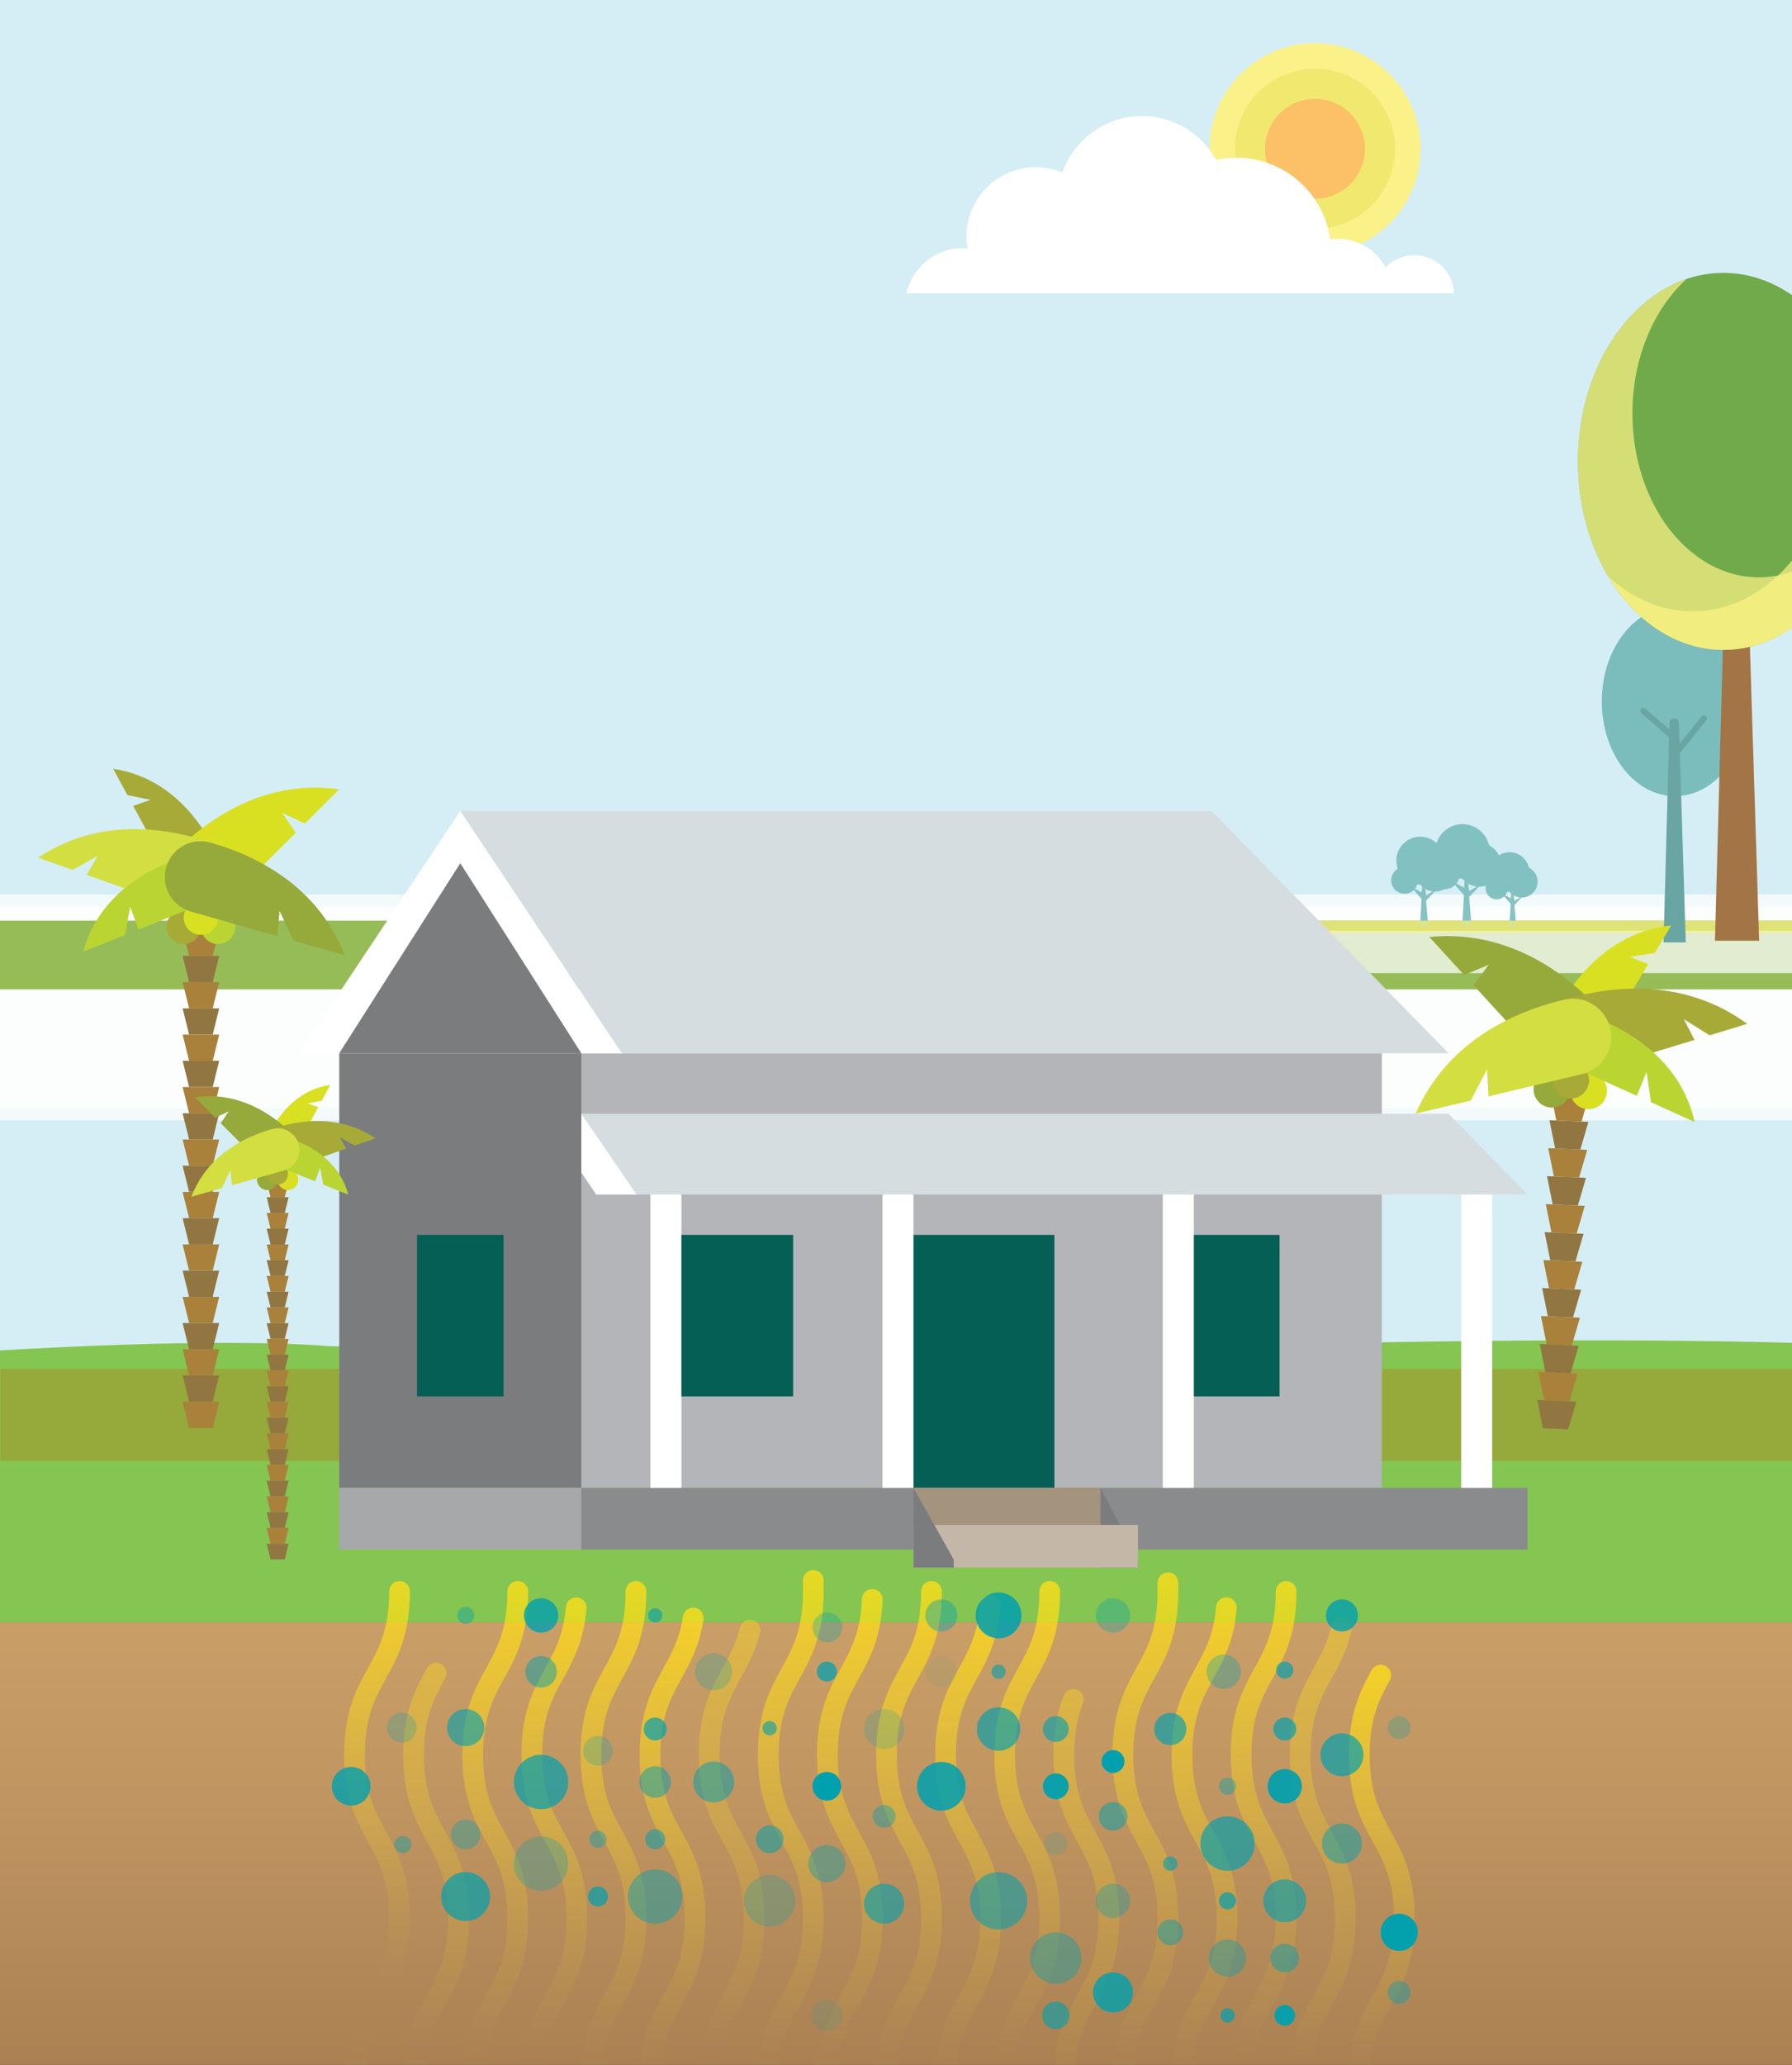 <?xml version="1.0" encoding="UTF-8"?><svg xmlns="http://www.w3.org/2000/svg" width="5.999in" height="6.908in" xmlns:xlink="http://www.w3.org/1999/xlink" viewBox="0 0 431.958 497.403"><rect x="0" y="0" width="431.958" height="497.403" fill="#333333" stroke="none"/><defs><style>.cls-1{opacity:.694;}.cls-1,.cls-2,.cls-3,.cls-4,.cls-5,.cls-6,.cls-7,.cls-8,.cls-9,.cls-10,.cls-11,.cls-12,.cls-13,.cls-14,.cls-15,.cls-16,.cls-17,.cls-18,.cls-19,.cls-20,.cls-21,.cls-22,.cls-23,.cls-24,.cls-25,.cls-26,.cls-27,.cls-28,.cls-29,.cls-30,.cls-31,.cls-32,.cls-33,.cls-34,.cls-35,.cls-36,.cls-37,.cls-38,.cls-39,.cls-40,.cls-41,.cls-42,.cls-43,.cls-44{fill:#00a0af;}.cls-45{fill:#bad532;}.cls-46,.cls-47,.cls-48{fill:#fff;}.cls-2{opacity:.922;}.cls-49{fill:#fcc066;}.cls-50{fill:#faf288;}.cls-3{opacity:.671;}.cls-51{stroke:url(#linear-gradient-6);}.cls-51,.cls-52,.cls-53,.cls-54,.cls-55,.cls-56,.cls-57,.cls-58,.cls-59,.cls-60,.cls-61,.cls-62,.cls-63,.cls-64,.cls-65,.cls-66,.cls-67,.cls-68,.cls-69{fill:none;}.cls-51,.cls-52,.cls-53,.cls-54,.cls-55,.cls-56,.cls-57,.cls-58,.cls-59,.cls-60,.cls-62,.cls-63,.cls-64,.cls-65,.cls-66,.cls-67,.cls-68,.cls-69{stroke-linecap:round;stroke-miterlimit:10;stroke-width:5px;}.cls-4{opacity:.29;}.cls-5{opacity:.478;}.cls-6{opacity:.7;}.cls-7{opacity:.408;}.cls-8{opacity:.3;}.cls-9{opacity:.984;}.cls-10{opacity:.941;}.cls-11{opacity:.4;}.cls-70{isolation:isolate;}.cls-71{fill:#d3df40;}.cls-52{stroke:url(#linear-gradient-8);}.cls-12{opacity:.25;}.cls-13{opacity:.373;}.cls-14{opacity:.067;}.cls-53{stroke:url(#linear-gradient-9);}.cls-15{opacity:.996;}.cls-16{opacity:.49;}.cls-72{fill:#898b8c;}.cls-17{opacity:.71;}.cls-18{opacity:.686;}.cls-19{opacity:.659;}.cls-47,.cls-48,.cls-73{mix-blend-mode:soft-light;}.cls-47,.cls-73{opacity:.72;}.cls-74{fill:#055f55;}.cls-54{stroke:url(#linear-gradient-18);}.cls-75{opacity:.91;}.cls-76,.cls-23{opacity:.8;}.cls-20{opacity:.596;}.cls-77{fill:#68a5a3;}.cls-78{fill:#a7a8aa;}.cls-55{stroke:url(#linear-gradient-5);}.cls-56{stroke:url(#linear-gradient-19);}.cls-21{opacity:.6;}.cls-57{stroke:url(#linear-gradient-13);}.cls-58{stroke:url(#linear-gradient-2);}.cls-22{opacity:.608;}.cls-79{fill:#a4937d;}.cls-80{fill:#d5eef5;}.cls-81{fill:#7a7c7e;}.cls-82{fill:#917642;}.cls-83{fill:#7abdbc;}.cls-84{fill:#a7aa36;}.cls-59{stroke:url(#linear-gradient-14);}.cls-85{fill:#85c551;}.cls-86{fill:#d9e021;}.cls-87{fill:#b3b5b8;}.cls-60{stroke:url(#linear-gradient-17);}.cls-24{opacity:.65;}.cls-25{opacity:.384;}.cls-26{opacity:.522;}.cls-88{fill:#a9813a;}.cls-27{opacity:.161;}.cls-28{opacity:.463;}.cls-89{clip-path:url(#clippath);}.cls-29{opacity:.988;}.cls-30{opacity:.557;}.cls-31{opacity:.5;}.cls-32{opacity:.133;}.cls-90{fill:#c4b7a8;}.cls-33{opacity:.855;}.cls-34{opacity:.624;}.cls-62{stroke:url(#linear-gradient-3);}.cls-35{opacity:.325;}.cls-36{opacity:.859;}.cls-63{stroke:url(#linear-gradient-4);}.cls-91{fill:#f1e870;}.cls-37{opacity:.196;}.cls-38{opacity:.725;}.cls-64{stroke:url(#linear-gradient-11);}.cls-73{fill:#fdf384;}.cls-39{opacity:.243;}.cls-92{fill:#95bc57;}.cls-40{opacity:.392;}.cls-93{fill:url(#linear-gradient);}.cls-41{opacity:.35;}.cls-94{fill:#70aa4b;}.cls-95{fill:#a37446;}.cls-65{stroke:url(#linear-gradient-10);}.cls-42{opacity:.443;}.cls-96{fill:#d5dde0;}.cls-66{stroke:url(#linear-gradient-12);}.cls-67{stroke:url(#linear-gradient-7);}.cls-68{stroke:url(#linear-gradient-15);}.cls-69{stroke:url(#linear-gradient-16);}.cls-43{opacity:.45;}.cls-44{opacity:.412;}.cls-97{fill:#96a93b;}</style><clipPath id="clippath"><rect class="cls-61" y="-55.927" width="431.958" height="667.152"/></clipPath><linearGradient id="linear-gradient" x1="220.051" y1="611.736" x2="220.051" y2="390.823" gradientUnits="userSpaceOnUse"><stop offset="0" stop-color="#7c5334"/><stop offset=".438" stop-color="#a57b4f"/><stop offset=".79" stop-color="#bf9460"/><stop offset="1" stop-color="#c99e67"/></linearGradient><linearGradient id="linear-gradient-2" x1="615.947" y1="-833.098" x2="784.919" y2="-833.098" gradientTransform="translate(-500.01 -214.905) rotate(90)" gradientUnits="userSpaceOnUse"><stop offset=".002" stop-color="#ffde17"/><stop offset=".127" stop-color="#ffde17" stop-opacity=".716"/><stop offset=".252" stop-color="#ffde17" stop-opacity=".462"/><stop offset=".364" stop-color="#ffde17" stop-opacity=".263"/><stop offset=".462" stop-color="#ffde17" stop-opacity=".12"/><stop offset=".541" stop-color="#ffde17" stop-opacity=".032"/><stop offset=".591" stop-color="#ffde17" stop-opacity="0"/><stop offset=".686" stop-color="#ffde17" stop-opacity=".011"/><stop offset=".752" stop-color="#ffde17" stop-opacity=".047"/><stop offset=".809" stop-color="#ffde17" stop-opacity=".107"/><stop offset=".861" stop-color="#ffde17" stop-opacity=".193"/><stop offset=".91" stop-color="#ffde17" stop-opacity=".304"/><stop offset=".955" stop-color="#ffde17" stop-opacity=".437"/><stop offset=".999" stop-color="#ffde17" stop-opacity=".595"/><stop offset="1" stop-color="#ffde17" stop-opacity=".6"/></linearGradient><linearGradient id="linear-gradient-3" x1="595.754" y1="-804.603" x2="791.167" y2="-804.603" gradientTransform="translate(-500.01 -214.905) rotate(90)" gradientUnits="userSpaceOnUse"><stop offset=".002" stop-color="#ffde17"/><stop offset=".127" stop-color="#ffde17" stop-opacity=".716"/><stop offset=".252" stop-color="#ffde17" stop-opacity=".462"/><stop offset=".364" stop-color="#ffde17" stop-opacity=".263"/><stop offset=".462" stop-color="#ffde17" stop-opacity=".12"/><stop offset=".541" stop-color="#ffde17" stop-opacity=".032"/><stop offset=".591" stop-color="#ffde17" stop-opacity="0"/><stop offset=".678" stop-color="#ffde17" stop-opacity=".012"/><stop offset=".744" stop-color="#ffde17" stop-opacity=".05"/><stop offset=".803" stop-color="#ffde17" stop-opacity=".113"/><stop offset=".858" stop-color="#ffde17" stop-opacity=".203"/><stop offset=".91" stop-color="#ffde17" stop-opacity=".319"/><stop offset=".959" stop-color="#ffde17" stop-opacity=".459"/><stop offset="1" stop-color="#ffde17" stop-opacity=".6"/></linearGradient><linearGradient id="linear-gradient-4" x1="593.688" y1="-776.108" x2="797.707" y2="-776.108" gradientTransform="translate(-500.01 -214.905) rotate(90)" gradientUnits="userSpaceOnUse"><stop offset=".002" stop-color="#ffde17"/><stop offset=".127" stop-color="#ffde17" stop-opacity=".716"/><stop offset=".252" stop-color="#ffde17" stop-opacity=".462"/><stop offset=".364" stop-color="#ffde17" stop-opacity=".263"/><stop offset=".462" stop-color="#ffde17" stop-opacity=".12"/><stop offset=".541" stop-color="#ffde17" stop-opacity=".032"/><stop offset=".591" stop-color="#ffde17" stop-opacity="0"/><stop offset=".74" stop-color="#ffde17" stop-opacity=".008"/><stop offset=".803" stop-color="#ffde17" stop-opacity=".036"/><stop offset=".85" stop-color="#ffde17" stop-opacity=".085"/><stop offset=".889" stop-color="#ffde17" stop-opacity=".154"/><stop offset=".923" stop-color="#ffde17" stop-opacity=".245"/><stop offset=".953" stop-color="#ffde17" stop-opacity=".356"/><stop offset=".98" stop-color="#ffde17" stop-opacity=".485"/><stop offset="1" stop-color="#ffde17" stop-opacity=".6"/></linearGradient><linearGradient id="linear-gradient-5" x1="599.694" y1="-790.356" x2="797.707" y2="-790.356" gradientTransform="translate(-500.01 -214.905) rotate(90)" gradientUnits="userSpaceOnUse"><stop offset=".002" stop-color="#ffde17"/><stop offset=".127" stop-color="#ffde17" stop-opacity=".716"/><stop offset=".252" stop-color="#ffde17" stop-opacity=".462"/><stop offset=".364" stop-color="#ffde17" stop-opacity=".263"/><stop offset=".462" stop-color="#ffde17" stop-opacity=".12"/><stop offset=".541" stop-color="#ffde17" stop-opacity=".032"/><stop offset=".591" stop-color="#ffde17" stop-opacity="0"/><stop offset=".695" stop-color="#ffde17" stop-opacity=".01"/><stop offset=".761" stop-color="#ffde17" stop-opacity=".044"/><stop offset=".816" stop-color="#ffde17" stop-opacity=".101"/><stop offset=".866" stop-color="#ffde17" stop-opacity=".183"/><stop offset=".911" stop-color="#ffde17" stop-opacity=".288"/><stop offset=".953" stop-color="#ffde17" stop-opacity=".417"/><stop offset=".993" stop-color="#ffde17" stop-opacity=".568"/><stop offset="1" stop-color="#ffde17" stop-opacity=".6"/></linearGradient><linearGradient id="linear-gradient-6" x1="604.438" y1="-818.851" x2="797.707" y2="-818.851" gradientTransform="translate(-500.01 -214.905) rotate(90)" gradientUnits="userSpaceOnUse"><stop offset="0" stop-color="#ffde17" stop-opacity=".5"/><stop offset=".089" stop-color="#ffde17" stop-opacity=".446"/><stop offset=".258" stop-color="#ffde17" stop-opacity=".303"/><stop offset=".485" stop-color="#ffde17" stop-opacity=".075"/><stop offset=".554" stop-color="#ffde17" stop-opacity="0"/><stop offset=".675" stop-color="#ffde17" stop-opacity=".01"/><stop offset=".746" stop-color="#ffde17" stop-opacity=".042"/><stop offset=".805" stop-color="#ffde17" stop-opacity=".098"/><stop offset=".857" stop-color="#ffde17" stop-opacity=".177"/><stop offset=".904" stop-color="#ffde17" stop-opacity=".279"/><stop offset=".948" stop-color="#ffde17" stop-opacity=".405"/><stop offset=".988" stop-color="#ffde17" stop-opacity=".552"/><stop offset="1" stop-color="#ffde17" stop-opacity=".6"/></linearGradient><linearGradient id="linear-gradient-7" x1="621.778" y1="-761.861" x2="797.707" y2="-761.861" gradientTransform="translate(-500.01 -214.905) rotate(90)" gradientUnits="userSpaceOnUse"><stop offset="0" stop-color="#ffde17" stop-opacity=".5"/><stop offset=".554" stop-color="#ffde17" stop-opacity="0"/><stop offset=".669" stop-color="#ffde17" stop-opacity=".01"/><stop offset=".741" stop-color="#ffde17" stop-opacity=".044"/><stop offset=".801" stop-color="#ffde17" stop-opacity=".101"/><stop offset=".854" stop-color="#ffde17" stop-opacity=".181"/><stop offset=".903" stop-color="#ffde17" stop-opacity=".286"/><stop offset=".949" stop-color="#ffde17" stop-opacity=".415"/><stop offset=".991" stop-color="#ffde17" stop-opacity=".564"/><stop offset="1" stop-color="#ffde17" stop-opacity=".6"/></linearGradient><linearGradient id="linear-gradient-8" x1="595.754" y1="-747.614" x2="793.263" y2="-747.614" gradientTransform="translate(-500.01 -214.905) rotate(90)" gradientUnits="userSpaceOnUse"><stop offset=".002" stop-color="#ffde17"/><stop offset=".127" stop-color="#ffde17" stop-opacity=".716"/><stop offset=".252" stop-color="#ffde17" stop-opacity=".462"/><stop offset=".364" stop-color="#ffde17" stop-opacity=".263"/><stop offset=".462" stop-color="#ffde17" stop-opacity=".12"/><stop offset=".541" stop-color="#ffde17" stop-opacity=".032"/><stop offset=".591" stop-color="#ffde17" stop-opacity="0"/><stop offset=".677" stop-color="#ffde17" stop-opacity=".012"/><stop offset=".743" stop-color="#ffde17" stop-opacity=".05"/><stop offset=".802" stop-color="#ffde17" stop-opacity=".114"/><stop offset=".858" stop-color="#ffde17" stop-opacity=".205"/><stop offset=".91" stop-color="#ffde17" stop-opacity=".322"/><stop offset=".96" stop-color="#ffde17" stop-opacity=".464"/><stop offset="1" stop-color="#ffde17" stop-opacity=".6"/></linearGradient><linearGradient id="linear-gradient-9" x1="595.754" y1="-719.119" x2="797.707" y2="-719.119" gradientTransform="translate(-500.01 -214.905) rotate(90)" gradientUnits="userSpaceOnUse"><stop offset=".002" stop-color="#ffde17"/><stop offset=".127" stop-color="#ffde17" stop-opacity=".716"/><stop offset=".252" stop-color="#ffde17" stop-opacity=".462"/><stop offset=".364" stop-color="#ffde17" stop-opacity=".263"/><stop offset=".462" stop-color="#ffde17" stop-opacity=".12"/><stop offset=".541" stop-color="#ffde17" stop-opacity=".032"/><stop offset=".591" stop-color="#ffde17" stop-opacity="0"/><stop offset=".703" stop-color="#ffde17" stop-opacity=".01"/><stop offset=".768" stop-color="#ffde17" stop-opacity=".042"/><stop offset=".822" stop-color="#ffde17" stop-opacity=".098"/><stop offset=".869" stop-color="#ffde17" stop-opacity=".176"/><stop offset=".912" stop-color="#ffde17" stop-opacity=".278"/><stop offset=".952" stop-color="#ffde17" stop-opacity=".403"/><stop offset=".989" stop-color="#ffde17" stop-opacity=".549"/><stop offset="1" stop-color="#ffde17" stop-opacity=".6"/></linearGradient><linearGradient id="linear-gradient-10" x1="593.127" y1="-690.624" x2="797.707" y2="-690.624" gradientTransform="translate(-500.01 -214.905) rotate(90)" gradientUnits="userSpaceOnUse"><stop offset=".002" stop-color="#ffde17"/><stop offset=".127" stop-color="#ffde17" stop-opacity=".716"/><stop offset=".252" stop-color="#ffde17" stop-opacity=".462"/><stop offset=".364" stop-color="#ffde17" stop-opacity=".263"/><stop offset=".462" stop-color="#ffde17" stop-opacity=".12"/><stop offset=".541" stop-color="#ffde17" stop-opacity=".032"/><stop offset=".591" stop-color="#ffde17" stop-opacity="0"/><stop offset=".72" stop-color="#ffde17" stop-opacity=".009"/><stop offset=".784" stop-color="#ffde17" stop-opacity=".039"/><stop offset=".835" stop-color="#ffde17" stop-opacity=".091"/><stop offset=".878" stop-color="#ffde17" stop-opacity=".165"/><stop offset=".916" stop-color="#ffde17" stop-opacity=".26"/><stop offset=".951" stop-color="#ffde17" stop-opacity=".378"/><stop offset=".983" stop-color="#ffde17" stop-opacity=".515"/><stop offset="1" stop-color="#ffde17" stop-opacity=".6"/></linearGradient><linearGradient id="linear-gradient-11" x1="597.682" y1="-704.871" x2="795.199" y2="-704.871" gradientTransform="translate(-500.01 -214.905) rotate(90)" gradientUnits="userSpaceOnUse"><stop offset=".002" stop-color="#ffde17"/><stop offset=".127" stop-color="#ffde17" stop-opacity=".716"/><stop offset=".252" stop-color="#ffde17" stop-opacity=".462"/><stop offset=".364" stop-color="#ffde17" stop-opacity=".263"/><stop offset=".462" stop-color="#ffde17" stop-opacity=".12"/><stop offset=".541" stop-color="#ffde17" stop-opacity=".032"/><stop offset=".591" stop-color="#ffde17" stop-opacity="0"/><stop offset=".706" stop-color="#ffde17" stop-opacity=".009"/><stop offset=".761" stop-color="#ffde17" stop-opacity=".038"/><stop offset=".803" stop-color="#ffde17" stop-opacity=".089"/><stop offset=".839" stop-color="#ffde17" stop-opacity=".162"/><stop offset=".871" stop-color="#ffde17" stop-opacity=".256"/><stop offset=".9" stop-color="#ffde17" stop-opacity=".372"/><stop offset=".927" stop-color="#ffde17" stop-opacity=".507"/><stop offset=".942" stop-color="#ffde17" stop-opacity=".6"/></linearGradient><linearGradient id="linear-gradient-12" x1="599.226" y1="-733.366" x2="797.707" y2="-733.366" gradientTransform="translate(-500.01 -214.905) rotate(90)" gradientUnits="userSpaceOnUse"><stop offset=".002" stop-color="#ffde17"/><stop offset=".127" stop-color="#ffde17" stop-opacity=".716"/><stop offset=".252" stop-color="#ffde17" stop-opacity=".462"/><stop offset=".364" stop-color="#ffde17" stop-opacity=".263"/><stop offset=".462" stop-color="#ffde17" stop-opacity=".12"/><stop offset=".541" stop-color="#ffde17" stop-opacity=".032"/><stop offset=".591" stop-color="#ffde17" stop-opacity="0"/><stop offset=".697" stop-color="#ffde17" stop-opacity=".01"/><stop offset=".763" stop-color="#ffde17" stop-opacity=".044"/><stop offset=".817" stop-color="#ffde17" stop-opacity=".101"/><stop offset=".866" stop-color="#ffde17" stop-opacity=".181"/><stop offset=".911" stop-color="#ffde17" stop-opacity=".286"/><stop offset=".953" stop-color="#ffde17" stop-opacity=".415"/><stop offset=".992" stop-color="#ffde17" stop-opacity=".564"/><stop offset="1" stop-color="#ffde17" stop-opacity=".6"/></linearGradient><linearGradient id="linear-gradient-13" x1="605.048" y1="-676.377" x2="789.889" y2="-676.377" gradientTransform="translate(-500.01 -214.905) rotate(90)" gradientUnits="userSpaceOnUse"><stop offset="0" stop-color="#ffde17" stop-opacity=".5"/><stop offset=".554" stop-color="#ffde17" stop-opacity="0"/><stop offset=".641" stop-color="#ffde17" stop-opacity=".013"/><stop offset=".713" stop-color="#ffde17" stop-opacity=".053"/><stop offset=".78" stop-color="#ffde17" stop-opacity=".12"/><stop offset=".843" stop-color="#ffde17" stop-opacity=".216"/><stop offset=".904" stop-color="#ffde17" stop-opacity=".338"/><stop offset=".962" stop-color="#ffde17" stop-opacity=".487"/><stop offset="1" stop-color="#ffde17" stop-opacity=".6"/></linearGradient><linearGradient id="linear-gradient-14" x1="602.168" y1="-662.129" x2="795.709" y2="-662.129" gradientTransform="translate(-500.01 -214.905) rotate(90)" gradientUnits="userSpaceOnUse"><stop offset=".002" stop-color="#ffde17"/><stop offset=".127" stop-color="#ffde17" stop-opacity=".716"/><stop offset=".252" stop-color="#ffde17" stop-opacity=".462"/><stop offset=".364" stop-color="#ffde17" stop-opacity=".263"/><stop offset=".462" stop-color="#ffde17" stop-opacity=".12"/><stop offset=".541" stop-color="#ffde17" stop-opacity=".032"/><stop offset=".591" stop-color="#ffde17" stop-opacity="0"/><stop offset=".655" stop-color="#ffde17" stop-opacity=".016"/><stop offset=".722" stop-color="#ffde17" stop-opacity=".065"/><stop offset=".789" stop-color="#ffde17" stop-opacity=".146"/><stop offset=".857" stop-color="#ffde17" stop-opacity=".259"/><stop offset=".925" stop-color="#ffde17" stop-opacity=".405"/><stop offset=".993" stop-color="#ffde17" stop-opacity=".581"/><stop offset="1" stop-color="#ffde17" stop-opacity=".6"/></linearGradient><linearGradient id="linear-gradient-15" x1="599.694" y1="-633.634" x2="786.012" y2="-633.634" gradientTransform="translate(-500.01 -214.905) rotate(90)" gradientUnits="userSpaceOnUse"><stop offset=".002" stop-color="#ffde17"/><stop offset=".127" stop-color="#ffde17" stop-opacity=".716"/><stop offset=".252" stop-color="#ffde17" stop-opacity=".462"/><stop offset=".364" stop-color="#ffde17" stop-opacity=".263"/><stop offset=".462" stop-color="#ffde17" stop-opacity=".12"/><stop offset=".541" stop-color="#ffde17" stop-opacity=".032"/><stop offset=".591" stop-color="#ffde17" stop-opacity="0"/><stop offset=".665" stop-color="#ffde17" stop-opacity=".014"/><stop offset=".731" stop-color="#ffde17" stop-opacity=".056"/><stop offset=".794" stop-color="#ffde17" stop-opacity=".128"/><stop offset=".855" stop-color="#ffde17" stop-opacity=".228"/><stop offset=".915" stop-color="#ffde17" stop-opacity=".358"/><stop offset=".973" stop-color="#ffde17" stop-opacity=".515"/><stop offset="1" stop-color="#ffde17" stop-opacity=".6"/></linearGradient><linearGradient id="linear-gradient-16" x1="615.448" y1="546.504" x2="781.765" y2="546.504" gradientTransform="translate(-441.375 -214.905) rotate(90) scale(1 -1)" gradientUnits="userSpaceOnUse"><stop offset="0" stop-color="#ffde17" stop-opacity=".5"/><stop offset=".554" stop-color="#ffde17" stop-opacity="0"/><stop offset=".617" stop-color="#ffde17" stop-opacity=".019"/><stop offset=".691" stop-color="#ffde17" stop-opacity=".075"/><stop offset=".77" stop-color="#ffde17" stop-opacity=".167"/><stop offset=".853" stop-color="#ffde17" stop-opacity=".296"/><stop offset=".938" stop-color="#ffde17" stop-opacity=".46"/><stop offset="1" stop-color="#ffde17" stop-opacity=".6"/></linearGradient><linearGradient id="linear-gradient-17" x1="595.754" y1="-619.387" x2="791.167" y2="-619.387" gradientTransform="translate(-500.01 -214.905) rotate(90)" gradientUnits="userSpaceOnUse"><stop offset=".002" stop-color="#ffde17"/><stop offset=".127" stop-color="#ffde17" stop-opacity=".716"/><stop offset=".252" stop-color="#ffde17" stop-opacity=".462"/><stop offset=".364" stop-color="#ffde17" stop-opacity=".263"/><stop offset=".462" stop-color="#ffde17" stop-opacity=".12"/><stop offset=".541" stop-color="#ffde17" stop-opacity=".032"/><stop offset=".591" stop-color="#ffde17" stop-opacity="0"/><stop offset=".643" stop-color="#ffde17" stop-opacity=".025"/><stop offset=".715" stop-color="#ffde17" stop-opacity=".095"/><stop offset=".798" stop-color="#ffde17" stop-opacity=".21"/><stop offset=".89" stop-color="#ffde17" stop-opacity=".371"/><stop offset=".988" stop-color="#ffde17" stop-opacity=".574"/><stop offset="1" stop-color="#ffde17" stop-opacity=".6"/></linearGradient><linearGradient id="linear-gradient-18" x1="595.754" y1="-647.882" x2="797.707" y2="-647.882" gradientTransform="translate(-500.01 -214.905) rotate(90)" gradientUnits="userSpaceOnUse"><stop offset=".002" stop-color="#ffde17"/><stop offset=".127" stop-color="#ffde17" stop-opacity=".716"/><stop offset=".252" stop-color="#ffde17" stop-opacity=".462"/><stop offset=".364" stop-color="#ffde17" stop-opacity=".263"/><stop offset=".462" stop-color="#ffde17" stop-opacity=".12"/><stop offset=".541" stop-color="#ffde17" stop-opacity=".032"/><stop offset=".591" stop-color="#ffde17" stop-opacity="0"/><stop offset=".701" stop-color="#ffde17" stop-opacity=".01"/><stop offset=".767" stop-color="#ffde17" stop-opacity=".042"/><stop offset=".821" stop-color="#ffde17" stop-opacity=".098"/><stop offset=".868" stop-color="#ffde17" stop-opacity=".177"/><stop offset=".912" stop-color="#ffde17" stop-opacity=".28"/><stop offset=".952" stop-color="#ffde17" stop-opacity=".406"/><stop offset=".989" stop-color="#ffde17" stop-opacity=".552"/><stop offset="1" stop-color="#ffde17" stop-opacity=".6"/></linearGradient><linearGradient id="linear-gradient-19" x1="595.754" y1="-590.892" x2="787.606" y2="-590.892" gradientTransform="translate(-500.01 -214.905) rotate(90)" gradientUnits="userSpaceOnUse"><stop offset=".002" stop-color="#ffde17"/><stop offset=".108" stop-color="#ffde17" stop-opacity=".716"/><stop offset=".215" stop-color="#ffde17" stop-opacity=".462"/><stop offset=".311" stop-color="#ffde17" stop-opacity=".263"/><stop offset=".394" stop-color="#ffde17" stop-opacity=".12"/><stop offset=".461" stop-color="#ffde17" stop-opacity=".032"/><stop offset=".504" stop-color="#ffde17" stop-opacity="0"/><stop offset=".605" stop-color="#ffde17" stop-opacity=".011"/><stop offset=".677" stop-color="#ffde17" stop-opacity=".048"/><stop offset=".739" stop-color="#ffde17" stop-opacity=".109"/><stop offset=".797" stop-color="#ffde17" stop-opacity=".196"/><stop offset=".851" stop-color="#ffde17" stop-opacity=".309"/><stop offset=".903" stop-color="#ffde17" stop-opacity=".447"/><stop offset=".951" stop-color="#ffde17" stop-opacity=".608"/><stop offset=".998" stop-color="#ffde17" stop-opacity=".792"/><stop offset="1" stop-color="#ffde17" stop-opacity=".8"/></linearGradient></defs><g class="cls-70"><g id="text"><g class="cls-89"><rect class="cls-80" x="-.033" y="204.12" width="438.295" height="123.249"/><rect class="cls-80" x="-.033" y="-54.526" width="440.267" height="260.571"/><rect class="cls-47" x="-.033" y="215.485" width="438.091" height="51.468"/><rect class="cls-47" x="-.033" y="218.388" width="438.312" height="51.468"/><rect class="cls-92" x="-.033" y="221.776" width="437.829" height="16.559"/><path class="cls-85" d="m-.033,325.32s51.539-3.322,79.35-1.038l32.69.831s98.558-3.738,183.454-.831c0,0,79.284-2.7,142.835-.623l.695,67.164H-.019l-.014-65.503"/><rect class="cls-97" x=".114" y="329.754" width="438.444" height="22.173"/><rect class="cls-93" x="-.033" y="390.823" width="440.166" height="220.913"/><g class="cls-75"><g><polygon class="cls-83" points="136.007 223.147 135.5 216.953 138.08 214.152 135.5 215.689 134.885 210.812 134.394 214.977 131.691 213.461 134.394 216.556 134.025 223.147 136.007 223.147"/><path class="cls-83" d="m139.857,207.315c0,3.186-2.583,5.769-5.769,5.769-3.186,0-5.769-2.583-5.769-5.769,0-3.186,2.583-5.769,5.769-5.769,3.186,0,5.769,2.583,5.769,5.769Z"/><circle class="cls-83" cx="137.631" cy="210.151" r="4.617" transform="translate(-108.288 158.871) rotate(-45)"/></g><g><polygon class="cls-83" points="344.271 223.147 343.765 216.953 346.345 214.152 343.765 215.689 343.15 210.812 342.659 214.977 339.956 213.461 342.659 216.556 342.29 223.147 344.271 223.147"/><circle class="cls-83" cx="342.353" cy="207.315" r="5.769" transform="translate(100.726 526.378) rotate(-84.061)"/><circle class="cls-83" cx="345.896" cy="210.151" r="4.617" transform="translate(-47.289 306.137) rotate(-45)"/><path class="cls-83" d="m341.808,212.055c0,1.787-1.448,3.235-3.235,3.235-1.786,0-3.235-1.448-3.235-3.235,0-1.786,1.448-3.235,3.235-3.235,1.787,0,3.235,1.448,3.235,3.235Z"/></g><g><polygon class="cls-83" points="354.718 223.147 354.14 216.086 357.082 212.893 354.14 214.645 353.44 209.086 352.88 213.834 349.798 212.105 352.88 215.634 352.459 223.147 354.718 223.147"/><circle class="cls-83" cx="352.532" cy="205.099" r="6.576" transform="translate(112.055 534.515) rotate(-84.061)"/><circle class="cls-83" cx="356.57" cy="208.332" r="5.263" transform="translate(-42.876 313.152) rotate(-45)"/><path class="cls-83" d="m351.91,210.503c0,2.037-1.651,3.688-3.688,3.688-2.036,0-3.687-1.651-3.687-3.688,0-2.036,1.651-3.687,3.687-3.687,2.037,0,3.688,1.651,3.688,3.687Z"/></g><g><polygon class="cls-83" points="365.476 223.147 365.057 218.026 367.191 215.71 365.057 216.98 364.549 212.948 364.143 216.392 361.908 215.138 364.143 217.697 363.838 223.147 365.476 223.147"/><circle class="cls-83" cx="363.89" cy="210.056" r="4.77" transform="translate(117.308 550.257) rotate(-84.061)"/><circle class="cls-83" cx="366.819" cy="212.401" r="3.817" transform="translate(-42.751 321.591) rotate(-45)"/><path class="cls-83" d="m363.44,213.976c0,1.477-1.198,2.675-2.675,2.675-1.477,0-2.675-1.198-2.675-2.675,0-1.477,1.198-2.675,2.675-2.675,1.477,0,2.675,1.198,2.675,2.675Z"/></g><g><path class="cls-83" d="m117.342,214.813c0,1.419-1.151,2.57-2.57,2.57-1.419,0-2.57-1.151-2.57-2.57,0-1.419,1.151-2.57,2.57-2.57,1.419,0,2.57,1.15,2.57,2.57Z"/><path class="cls-83" d="m121.189,212.436c0,1.919-1.556,3.475-3.475,3.475-1.919,0-3.475-1.556-3.475-3.475s1.556-3.475,3.475-3.475c1.919,0,3.475,1.556,3.475,3.475Z"/><path class="cls-83" d="m122.446,215.883c0,1.201-.974,2.175-2.175,2.175s-2.175-.974-2.175-2.175c0-1.201.974-2.175,2.175-2.175s2.175.974,2.175,2.175Z"/><path class="cls-83" d="m133.866,211.726c0,1.201-.974,2.175-2.175,2.175-1.201,0-2.175-.974-2.175-2.175,0-1.201.974-2.175,2.175-2.175,1.201,0,2.175.974,2.175,2.175Z"/><polygon class="cls-83" points="118.442 223.147 118.096 218.921 119.857 217.009 118.096 218.058 117.677 214.73 117.342 217.572 115.497 216.538 117.342 218.65 117.09 223.147 118.442 223.147"/></g><g><path class="cls-83" d="m176.796,214.813c0,1.419-1.151,2.57-2.57,2.57-1.419,0-2.57-1.151-2.57-2.57,0-1.419,1.151-2.57,2.57-2.57,1.419,0,2.57,1.15,2.57,2.57Z"/><path class="cls-83" d="m180.643,212.436c0,1.919-1.556,3.475-3.475,3.475-1.919,0-3.475-1.556-3.475-3.475s1.556-3.475,3.475-3.475c1.919,0,3.475,1.556,3.475,3.475Z"/><path class="cls-83" d="m181.901,215.883c0,1.201-.974,2.175-2.175,2.175-1.201,0-2.175-.974-2.175-2.175,0-1.201.974-2.175,2.175-2.175,1.201,0,2.175.974,2.175,2.175Z"/><polygon class="cls-83" points="177.896 223.147 177.55 218.921 179.311 217.009 177.55 218.058 177.131 214.73 176.796 217.572 174.951 216.538 176.796 218.65 176.544 223.147 177.896 223.147"/></g></g><rect class="cls-47" x="106.85" y="224.195" width="333.182" height="10.22"/><rect class="cls-73" x="106.85" y="221.776" width="333.631" height="2.918"/><g><path class="cls-83" d="m386.111,168.946c0,12.613,7.894,22.838,17.632,22.838,4.499,0,8.602-2.186,11.718-5.778v-34.119c-3.115-3.592-7.219-5.778-11.718-5.778-9.738,0-17.632,10.225-17.632,22.838Z"/><path class="cls-77" d="m403.557,173.06c-.612,0-1.114.486-1.134,1.097l-1.424,52.858h5.353l-1.661-52.864c-.023-.609-.524-1.091-1.134-1.091Z"/><path class="cls-77" d="m411.188,172.492c-.314-.253-.774-.204-1.027.11l-7.054,8.742c-.253.314-.204.773.11,1.026.135.109.297.162.458.162.213,0,.424-.093.569-.272l7.054-8.742c.253-.314.204-.773-.11-1.027Z"/><path class="cls-77" d="m396.61,170.696c-.305-.264-.765-.232-1.03.073-.264.305-.232.766.073,1.03l6.717,5.83c.138.12.309.179.478.179.204,0,.407-.085.552-.251.264-.305.232-.766-.073-1.03l-6.717-5.83Z"/></g><g><path class="cls-95" d="m420.733,121.492c-.047-1.212-1.042-2.17-2.255-2.17-1.217,0-2.215.966-2.256,2.182l-2.831,105.11h10.646l-3.304-105.122Z"/><path class="cls-94" d="m380.365,111.141c0,25.081,15.698,45.414,35.062,45.414,8.947,0,17.106-4.347,23.301-11.49v-67.848c-6.195-7.143-14.354-11.49-23.301-11.49-19.364,0-35.062,20.333-35.062,45.414Z"/><path class="cls-73" d="m438.729,123.768c-5.971,14.008-17.484,23.499-30.712,23.499-7.616,0-14.659-3.155-20.408-8.497,6.409,10.81,16.483,17.784,27.819,17.784,8.947,0,17.106-4.347,23.301-11.49"/><path class="cls-73" d="m393.498,99.587c0-13.412,5.168-25.255,13.06-32.391-15.069,5.089-26.192,22.833-26.192,43.945,0,25.081,15.698,45.414,35.062,45.414,8.947,0,17.108-4.342,23.301-11.487v-10.922c-4.369,3.138-9.395,4.927-14.746,4.927-16.837,0-30.485-17.678-30.485-39.486Z"/></g><g><g><circle class="cls-50" cx="316.984" cy="35.837" r="25.44"/><circle class="cls-91" cx="316.984" cy="35.837" r="19.293"/><circle class="cls-49" cx="316.984" cy="35.837" r="12.03"/></g><g><path class="cls-48" d="m340.913,61.485c-2.72,0-5.171,1.136-6.918,2.954-2.215-4.107-6.555-6.898-11.549-6.898-.623,0-1.231.058-1.831.143-1.511-11.108-11.028-19.67-22.551-19.67-1.69,0-3.335.19-4.92.539-3.454-6.305-10.15-10.583-17.847-10.583-8.875,0-16.402,5.694-19.179,13.621-1.979-.826-4.149-1.285-6.427-1.285-9.227,0-16.707,7.48-16.707,16.707,0,.963.099,1.9.256,2.819-.37-.029-.742-.057-1.12-.057-6.647,0-12.199,4.655-13.597,10.881h131.967c-.225-5.102-4.421-9.172-9.578-9.172Z"/><g><path class="cls-47" d="m340.913,61.485c-2.72,0-5.171,1.136-6.918,2.954-2.215-4.107-6.555-6.898-11.549-6.898-.623,0-1.231.058-1.831.143-1.511-11.108-11.028-19.67-22.551-19.67-1.69,0-3.335.19-4.92.539-3.454-6.305-10.15-10.583-17.847-10.583-8.875,0-16.402,5.694-19.179,13.621-1.979-.826-4.149-1.285-6.427-1.285-9.227,0-16.708,7.48-16.708,16.707,0,.488.026.969.072,1.445.711-6.974,6.617-12.432,13.776-12.432,1.841,0,3.632.358,5.326,1.064l2.797,1.167,1.003-2.86c2.454-7.002,9.076-11.707,16.48-11.707,6.388,0,12.264,3.486,15.338,9.097l1.029,1.88,2.095-.462c1.421-.313,2.87-.472,4.304-.472,9.907,0,18.384,7.392,19.717,17.195l.387,2.845,2.843-.397c.56-.079,1.015-.115,1.434-.115,3.775,0,7.235,2.068,9.033,5.396l1.078,1.999h2.18l1.321-1.376c1.285-1.338,3.01-2.075,4.854-2.075,2.525,0,4.728,1.384,5.879,3.451h6.559c-.225-5.102-4.421-9.172-9.578-9.172Z"/><path class="cls-47" d="m232.984,59.873c0-.018.003-.036.003-.054-.287-.021-.574-.044-.866-.044-6.648,0-12.199,4.655-13.597,10.881h1.385c1.996-3.125,5.508-5.161,9.351-5.161.302,0,.599.024.894.048l3.663.29-.617-3.622c-.145-.849-.215-1.614-.215-2.338Z"/></g></g></g><g><path class="cls-84" d="m36.295,192.671l-5.585-1.139-3.424-6.336c12.19,1.835,19.666,10.52,23.859,18.279-3.833,2.071-10.823,5.848-10.823,5.848l-8.213-15.2,4.186-1.451Z"/><polygon class="cls-82" points="45.582 249.221 51.274 249.221 52.835 242.904 44.021 242.904 45.582 249.221"/><polygon class="cls-88" points="45.582 242.904 51.274 242.904 52.835 236.586 44.021 236.586 45.582 242.904"/><polygon class="cls-88" points="45.582 255.538 51.274 255.538 52.835 249.221 44.021 249.221 45.582 255.538"/><polygon class="cls-82" points="45.582 261.856 51.274 261.856 52.835 255.538 44.021 255.538 45.582 261.856"/><polygon class="cls-88" points="45.582 268.173 51.274 268.173 52.835 261.856 44.021 261.856 45.582 268.173"/><polygon class="cls-82" points="45.582 274.49 51.274 274.49 52.835 268.173 44.021 268.173 45.582 274.49"/><polygon class="cls-88" points="45.582 280.808 51.274 280.808 52.835 274.49 44.021 274.49 45.582 280.808"/><polygon class="cls-82" points="45.582 287.125 51.274 287.125 52.835 280.808 44.021 280.808 45.582 287.125"/><polygon class="cls-88" points="45.582 293.442 51.274 293.442 52.835 287.125 44.021 287.125 45.582 293.442"/><polygon class="cls-82" points="45.582 299.76 51.274 299.76 52.835 293.442 44.021 293.442 45.582 299.76"/><polygon class="cls-88" points="45.582 306.077 51.274 306.077 52.835 299.76 44.021 299.76 45.582 306.077"/><polygon class="cls-82" points="45.582 312.394 51.274 312.394 52.835 306.077 44.021 306.077 45.582 312.394"/><polygon class="cls-88" points="45.582 318.712 51.274 318.712 52.835 312.394 44.021 312.394 45.582 318.712"/><polygon class="cls-82" points="45.582 325.029 51.274 325.029 52.835 318.712 44.021 318.712 45.582 325.029"/><polygon class="cls-88" points="45.582 331.346 51.274 331.346 52.835 325.029 44.021 325.029 45.582 331.346"/><polygon class="cls-82" points="45.582 337.664 51.274 337.664 52.835 331.346 44.021 331.346 45.582 337.664"/><polygon class="cls-88" points="45.582 343.981 51.274 343.981 52.835 337.664 44.021 337.664 45.582 343.981"/><polygon class="cls-82" points="45.582 236.586 51.274 236.586 52.835 230.269 44.021 230.269 45.582 236.586"/><polygon class="cls-88" points="45.582 230.269 51.274 230.269 52.835 223.952 44.021 223.952 45.582 230.269"/><circle class="cls-45" cx="52.575" cy="223.26" r="4.147" transform="translate(-142.47 102.568) rotate(-45)"/><circle class="cls-84" cx="44.281" cy="223.26" r="4.147" transform="translate(-178.847 178.314) rotate(-67.393)"/><circle class="cls-86" cx="48.428" cy="221.037" r="4.147"/><path class="cls-86" d="m81.717,190.151l-8.229,8.229-5.45-2.556,3.242,4.765-16.8,16.8s-7.891-7.891-12.218-12.218c8.759-8.759,22.311-17.445,39.455-15.019Z"/><path class="cls-71" d="m23.523,206.171l-5.989,3.392-8.363-2.95c14.418-9.588,30.391-7.603,42.073-3.482l-5.747,16.295-24.599-8.677,2.625-4.579Z"/><path class="cls-45" d="m31.395,218.448l-1.281,6.78-10.054,4.032c3.21-11.902,12.688-18.343,20.873-21.625,1.622,4.044,4.579,11.417,4.579,11.417l-12.132,4.865-1.985-5.47Z"/><path class="cls-97" d="m39.732,211.279c0-4.771,3.868-8.639,8.639-8.639.818,0,1.606.121,2.356.334.001-.002.001-.004.002-.006.056.016.114.034.17.05.021.006.042.012.062.018,11.869,3.413,25.914,11.017,32.11,27.065l-12.298-3.488-3.377-7.186-.581,6.064-20.801-5.899.002-.006c-3.625-1.026-6.284-4.352-6.284-8.306Z"/></g><g><path class="cls-86" d="m392.873,230.504l6.011-.957,3.946-6.6c-13.089,1.393-21.467,10.31-26.299,18.393,3.993,2.387,11.274,6.74,11.274,6.74l9.466-15.834-4.398-1.742Z"/><polygon class="cls-82" points="380.345 290.398 374.272 290.134 372.901 283.323 382.302 283.731 380.345 290.398"/><polygon class="cls-88" points="380.638 283.659 374.565 283.395 373.193 276.584 382.595 276.992 380.638 283.659"/><polygon class="cls-88" points="380.052 297.137 373.98 296.873 372.608 290.062 382.01 290.47 380.052 297.137"/><polygon class="cls-82" points="379.759 303.876 373.687 303.612 372.315 296.801 381.717 297.209 379.759 303.876"/><polygon class="cls-88" points="379.466 310.615 373.394 310.351 372.022 303.54 381.424 303.948 379.466 310.615"/><polygon class="cls-82" points="379.174 317.354 373.101 317.09 371.729 310.279 381.131 310.687 379.174 317.354"/><polygon class="cls-88" points="378.881 324.093 372.808 323.829 371.436 317.018 380.838 317.427 378.881 324.093"/><polygon class="cls-82" points="378.588 330.832 372.515 330.568 371.144 323.757 380.545 324.166 378.588 330.832"/><polygon class="cls-88" points="378.295 337.571 372.222 337.308 370.851 330.496 380.253 330.905 378.295 337.571"/><polygon class="cls-82" points="378.002 344.31 371.93 344.047 370.558 337.235 379.96 337.644 378.002 344.31"/><polygon class="cls-82" points="380.931 276.92 374.858 276.656 373.486 269.845 382.888 270.253 380.931 276.92"/><polygon class="cls-88" points="381.223 270.181 375.151 269.917 373.779 263.105 383.181 263.514 381.223 270.181"/><circle class="cls-97" cx="374.088" cy="262.38" r="4.428" transform="translate(-78.743 323.447) rotate(-42.726)"/><circle class="cls-86" cx="382.936" cy="262.764" r="4.428" transform="translate(-67.017 147.753) rotate(-20.119)"/><circle class="cls-84" cx="378.615" cy="260.2" r="4.428" transform="translate(102.223 627.162) rotate(-87.512)"/><path class="cls-97" d="m344.535,225.71l8.397,9.159,5.933-2.474-3.679,4.933,17.142,18.7s8.783-8.052,13.6-12.467c-8.938-9.75-22.992-19.644-41.393-17.851Z"/><path class="cls-84" d="m405.872,245.497l6.231,3.896,9.058-2.759c-14.936-10.897-32.067-9.519-44.72-5.665l5.376,17.649,26.644-8.115-2.588-5.006Z"/><path class="cls-45" d="m396.905,258.229l1.053,7.292,10.539,4.768c-2.872-12.845-12.685-20.155-21.264-24.037-1.918,4.238-5.414,11.967-5.414,11.967l12.716,5.753,2.371-5.743Z"/><path class="cls-71" d="m388.344,250.195c.221-5.09-3.726-9.396-8.816-9.617-.872-.038-1.719.055-2.528.247-0-.002-.001-.004-.001-.006-.061.015-.123.031-.184.045-.022.006-.045.011-.067.016-12.82,3.09-28.155,10.551-35.509,27.384l13.281-3.151,3.936-7.509.339,6.495,22.463-5.329s-.001-.005-.001-.006c3.914-.927,6.905-4.352,7.088-8.569Z"/></g><g class="cls-76"><path class="cls-58" d="m332.813,403.542c-2.618,4.763-5.15,9.681-5.15,19.195-0,19.695,10.849,19.695,10.849,39.389-0,19.694-10.849,19.694-10.849,39.388-0,19.697,10.849,19.697,10.849,39.394-0,14.176-5.619,18.149-8.77,26.606"/></g><g class="cls-76"><path class="cls-62" d="m310.017,383.349c-0,19.694-10.849,19.694-10.849,39.388-0,19.695,10.849,19.695,10.849,39.389-0,19.694-10.849,19.694-10.849,39.388-0,19.697,10.849,19.697,10.849,39.394-0,17.235-8.306,19.389-10.383,32.854"/></g><g class="cls-76"><path class="cls-63" d="m281.523,381.283c0,.406-.005,2.87-.014,3.26-.429,18.508-10.835,18.906-10.835,38.193-0,19.695,10.849,19.695,10.849,39.389-0,19.694-10.849,19.694-10.849,39.388-0,19.697,10.849,19.697,10.849,39.394-0,19.697-10.849,19.697-10.849,39.394"/></g><g class="cls-76"><path class="cls-55" d="m295.611,387.289c-1.339,15.855-10.69,17.163-10.69,35.448-0,19.695,10.849,19.695,10.849,39.389-0,19.694-10.849,19.694-10.849,39.388-0,19.697,10.849,19.697,10.849,39.394-0,19.697-10.849,19.697-10.849,39.394"/></g><g class="cls-76"><path class="cls-51" d="m323.397,392.033c-2.573,11.604-9.981,14.43-9.981,30.704-0,19.695,10.849,19.695,10.849,39.389-0,19.694-10.849,19.694-10.849,39.388-0,19.697,10.849,19.697,10.849,39.394-0,19.697-10.849,19.697-10.849,39.394"/></g><g class="cls-76"><path class="cls-67" d="m258.728,409.373c-1.345,3.406-2.301,7.517-2.301,13.364-0,19.695,10.849,19.695,10.849,39.389-0,19.694-10.849,19.694-10.849,39.388-0,19.697,10.849,19.697,10.849,39.394-0,19.697-10.849,19.697-10.849,39.394"/></g><g class="cls-76"><path class="cls-52" d="m253.028,383.349c-0,19.694-10.849,19.694-10.849,39.388-0,19.695,10.849,19.695,10.849,39.389-0,19.694-10.849,19.694-10.849,39.388-0,19.697,10.849,19.697,10.849,39.394-0,18.092-9.153,19.566-10.645,34.95"/></g><g class="cls-76"><path class="cls-53" d="m224.533,383.349c-0,19.694-10.849,19.694-10.849,39.388-0,19.695,10.849,19.695,10.849,39.389-0,19.694-10.849,19.694-10.849,39.388-0,19.697,10.849,19.697,10.849,39.394-0,19.697-10.849,19.697-10.849,39.394"/></g><g class="cls-76"><path class="cls-65" d="m196.038,380.722c0,.366-.004,3.352-.011,3.705-.388,18.623-10.838,18.982-10.838,38.31-0,19.695,10.849,19.695,10.849,39.389-0,19.694-10.849,19.694-10.849,39.388-0,19.697,10.849,19.697,10.849,39.394-0,19.697-10.849,19.697-10.849,39.394"/></g><g class="cls-76"><path class="cls-64" d="m210.249,385.277c-.684,17.788-10.813,18.431-10.813,37.46-0,19.695,10.849,19.695,10.849,39.389-0,19.694-10.849,19.694-10.849,39.388-0,19.697,10.849,19.697,10.849,39.394-0,18.823-9.908,19.658-10.787,36.886"/></g><g class="cls-76"><path class="cls-66" d="m238.659,386.821c-1.192,16.299-10.727,17.453-10.727,35.916-0,19.695,10.849,19.695,10.849,39.389-0,19.694-10.849,19.694-10.849,39.388-0,19.697,10.849,19.697,10.849,39.394-0,19.697-10.849,19.697-10.849,39.394"/></g><g class="cls-76"><path class="cls-57" d="m180.782,392.643c-2.692,11.099-9.84,14.109-9.84,30.094-0,19.695,10.849,19.695,10.849,39.389-0,19.694-10.849,19.694-10.849,39.388-0,19.697,10.849,19.697,10.849,39.394-0,16.675-7.775,19.233-10.161,31.576"/></g><g class="cls-76"><path class="cls-59" d="m167.096,389.763c-2.044,13.575-10.402,15.689-10.402,32.974-0,19.695,10.849,19.695,10.849,39.389-0,19.694-10.849,19.694-10.849,39.388-0,19.697,10.849,19.697,10.849,39.394-0,19.007-10.103,19.673-10.81,37.396"/></g><g class="cls-76"><path class="cls-68" d="m138.89,387.289c-1.339,15.855-10.69,17.163-10.69,35.448-0,19.695,10.849,19.695,10.849,39.389-0,19.694-10.849,19.694-10.849,39.388-0,19.697,10.849,19.697,10.849,39.394-0,14.773-6.103,18.466-9.154,27.699"/></g><g class="cls-76"><path class="cls-69" d="m105.129,403.043c-2.712,4.923-5.425,9.847-5.425,19.694-0,19.695,10.849,19.695,10.849,39.389-0,19.694-10.849,19.694-10.849,39.388-0,19.697,10.849,19.697,10.849,39.394-0,12.301-4.231,16.92-7.409,23.452"/></g><g class="cls-76"><path class="cls-60" d="m124.801,383.349c-0,19.694-10.849,19.694-10.849,39.388-0,19.695,10.849,19.695,10.849,39.389-0,19.694-10.849,19.694-10.849,39.388-0,19.697,10.849,19.697,10.849,39.394-0,17.235-8.306,19.389-10.383,32.854"/></g><g class="cls-76"><path class="cls-54" d="m153.296,383.349c-0,19.694-10.849,19.694-10.849,39.388-0,19.695,10.849,19.695,10.849,39.389-0,19.694-10.849,19.694-10.849,39.388-0,19.697,10.849,19.697,10.849,39.394-0,19.697-10.849,19.697-10.849,39.394"/></g><g class="cls-76"><path class="cls-56" d="m96.306,383.349c-0,19.694-10.849,19.694-10.849,39.388-0,19.695,10.849,19.695,10.849,39.389-0,19.694-10.849,19.694-10.849,39.388-0,19.697,10.849,19.697,10.849,39.394-0,15.594-6.8,18.842-9.633,29.293"/></g><g><rect class="cls-46" x="352.216" y="285.185" width="7.47" height="74.892" transform="translate(711.901 645.263) rotate(-180)"/><rect class="cls-87" x="138.597" y="253.714" width="194.49" height="104.697"/><rect class="cls-74" x="281.518" y="297.474" width="26.927" height="38.898"/><rect class="cls-46" x="280.298" y="285.185" width="7.47" height="74.892" transform="translate(568.065 645.263) rotate(-180)"/><rect class="cls-74" x="215.313" y="297.474" width="38.842" height="60.937"/><rect class="cls-46" x="212.72" y="285.185" width="7.47" height="74.892" transform="translate(432.909 645.263) rotate(-180)"/><rect class="cls-46" x="156.786" y="285.185" width="7.47" height="74.892" transform="translate(321.041 645.263) rotate(-180)"/><polygon class="cls-96" points="349.181 253.714 292.037 195.365 110.949 195.365 149.846 253.714 349.181 253.714"/><polygon class="cls-96" points="368.187 287.749 349.181 268.299 140.124 268.299 152.972 287.749 368.187 287.749"/><polygon class="cls-46" points="110.949 195.365 149.846 253.714 140.124 253.714 110.949 209.499 81.777 253.714 72.052 253.714 110.949 195.365"/><polygon class="cls-46" points="140.124 268.299 153.432 287.749 143.71 287.749 140.124 282.434 140.124 268.299"/><polygon class="cls-81" points="110.949 207.942 140.124 253.714 81.777 253.714 110.949 207.942"/><rect class="cls-81" x="81.777" y="253.714" width="58.347" height="104.697"/><rect class="cls-74" x="100.525" y="297.474" width="20.848" height="38.898"/><rect class="cls-74" x="164.255" y="297.474" width="26.927" height="38.898"/><rect class="cls-72" x="140.124" y="358.411" width="228.063" height="14.856" transform="translate(508.311 731.679) rotate(-180)"/><polygon class="cls-81" points="274.31 377.622 274.31 375.7 265.282 358.411 265.282 377.622 274.31 377.622"/><rect class="cls-78" x="81.777" y="358.411" width="58.347" height="14.856" transform="translate(221.901 731.679) rotate(-180)"/><rect class="cls-79" x="220.189" y="358.411" width="45.032" height="11.783" transform="translate(485.41 728.605) rotate(-180)"/><rect class="cls-90" x="220.189" y="367.336" width="54.121" height="10.286" transform="translate(494.499 744.959) rotate(-180)"/><polygon class="cls-81" points="229.912 377.622 229.912 375.7 220.189 358.411 220.189 377.622 229.912 377.622"/></g><g><path class="cls-86" d="m74.213,265.811l3.354-.684,2.056-3.805c-7.321,1.102-11.811,6.318-14.329,10.977,2.302,1.244,6.5,3.512,6.5,3.512l4.932-9.128-2.514-.871Z"/><polygon class="cls-82" points="68.636 299.772 65.217 299.772 64.28 295.978 69.573 295.978 68.636 299.772"/><polygon class="cls-88" points="68.636 295.978 65.217 295.978 64.28 292.185 69.573 292.185 68.636 295.978"/><polygon class="cls-88" points="68.636 303.566 65.217 303.566 64.28 299.772 69.573 299.772 68.636 303.566"/><polygon class="cls-82" points="68.636 307.36 65.217 307.36 64.28 303.566 69.573 303.566 68.636 307.36"/><polygon class="cls-88" points="68.636 311.154 65.217 311.154 64.28 307.36 69.573 307.36 68.636 311.154"/><polygon class="cls-82" points="68.636 314.948 65.217 314.948 64.28 311.154 69.573 311.154 68.636 314.948"/><polygon class="cls-88" points="68.636 318.742 65.217 318.742 64.28 314.948 69.573 314.948 68.636 318.742"/><polygon class="cls-82" points="68.636 322.536 65.217 322.536 64.28 318.742 69.573 318.742 68.636 322.536"/><polygon class="cls-88" points="68.636 326.33 65.217 326.33 64.28 322.536 69.573 322.536 68.636 326.33"/><polygon class="cls-82" points="68.636 330.124 65.217 330.124 64.28 326.33 69.573 326.33 68.636 330.124"/><polygon class="cls-88" points="68.636 333.917 65.217 333.917 64.28 330.124 69.573 330.124 68.636 333.917"/><polygon class="cls-82" points="68.636 337.711 65.217 337.711 64.28 333.917 69.573 333.917 68.636 337.711"/><polygon class="cls-88" points="68.636 341.505 65.217 341.505 64.28 337.711 69.573 337.711 68.636 341.505"/><polygon class="cls-82" points="68.636 345.299 65.217 345.299 64.28 341.505 69.573 341.505 68.636 345.299"/><polygon class="cls-88" points="68.636 349.093 65.217 349.093 64.28 345.299 69.573 345.299 68.636 349.093"/><polygon class="cls-82" points="68.636 352.887 65.217 352.887 64.28 349.093 69.573 349.093 68.636 352.887"/><polygon class="cls-88" points="68.636 356.681 65.217 356.681 64.28 352.887 69.573 352.887 68.636 356.681"/><polygon class="cls-82" points="68.636 360.475 65.217 360.475 64.28 356.681 69.573 356.681 68.636 360.475"/><polygon class="cls-88" points="68.636 364.269 65.217 364.269 64.28 360.475 69.573 360.475 68.636 364.269"/><polygon class="cls-82" points="68.636 368.063 65.217 368.063 64.28 364.269 69.573 364.269 68.636 368.063"/><polygon class="cls-88" points="68.636 371.857 65.217 371.857 64.28 368.063 69.573 368.063 68.636 371.857"/><polygon class="cls-82" points="68.636 375.65 65.217 375.65 64.28 371.857 69.573 371.857 68.636 375.65"/><polygon class="cls-82" points="68.636 292.185 65.217 292.185 64.28 288.391 69.573 288.391 68.636 292.185"/><polygon class="cls-88" points="68.636 288.391 65.217 288.391 64.28 284.597 69.573 284.597 68.636 288.391"/><circle class="cls-97" cx="64.436" cy="284.181" r="2.491" transform="translate(-182.074 128.798) rotate(-45)"/><circle class="cls-86" cx="69.417" cy="284.181" r="2.491" transform="translate(-103.909 48.521) rotate(-22.607)"/><circle class="cls-84" cx="66.927" cy="282.846" r="2.491"/><path class="cls-97" d="m46.935,264.298l4.942,4.942,3.273-1.535-1.947,2.862,10.089,10.089s4.739-4.739,7.338-7.338c-5.261-5.26-13.399-10.477-23.695-9.02Z"/><path class="cls-84" d="m81.883,273.919l3.596,2.037,5.022-1.771c-8.659-5.758-18.251-4.566-25.267-2.091l3.452,9.786,14.773-5.211-1.576-2.75Z"/><path class="cls-45" d="m77.156,281.292l.769,4.072,6.038,2.422c-1.928-7.148-7.62-11.016-12.536-12.987-.974,2.428-2.75,6.857-2.75,6.857l7.286,2.922,1.192-3.285Z"/><path class="cls-71" d="m72.149,276.986c0-2.865-2.323-5.188-5.188-5.188-.491,0-.964.073-1.415.2-0-.001-.001-.002-.001-.003-.034.01-.068.02-.102.03-.012.004-.025.007-.037.011-7.128,2.049-15.563,6.616-19.284,16.254l7.386-2.095,2.028-4.316.349,3.641,12.492-3.543-.001-.003c2.177-.616,3.774-2.614,3.774-4.988Z"/></g><circle class="cls-44" cx="226.911" cy="389.14" r="3.863"/><circle class="cls-36" cx="240.707" cy="389.14" r="5.518"/><circle class="cls-14" cx="226.911" cy="402.707" r="3.794"/><circle class="cls-20" cx="240.707" cy="402.707" r="1.724"/><circle class="cls-20" cx="185.525" cy="416.311" r="1.724"/><circle class="cls-20" cx="282.093" cy="448.922" r="1.724"/><circle class="cls-20" cx="157.934" cy="389.14" r="1.724"/><circle class="cls-37" cx="213.116" cy="416.502" r="4.828"/><circle class="cls-21" cx="213.116" cy="458.579" r="4.828"/><circle class="cls-24" cx="240.707" cy="416.502" r="5.242"/><circle class="cls-6" cx="130.429" cy="429.263" r="6.553"/><circle class="cls-6" cx="112.253" cy="456.854" r="5.898"/><circle class="cls-34" cx="254.502" cy="416.502" r="3.104"/><circle class="cls-18" cx="309.684" cy="416.502" r="2.759"/><circle class="cls-18" cx="157.934" cy="416.502" r="2.759"/><circle class="cls-15" cx="199.32" cy="430.298" r="3.449"/><circle class="cls-40" cx="213.116" cy="437.541" r="2.759"/><circle class="cls-33" cx="226.911" cy="430.298" r="5.863"/><circle class="cls-10" cx="254.502" cy="430.298" r="3.104"/><circle class="cls-29" cx="268.298" cy="424.331" r="2.759"/><circle class="cls-11" cx="295.889" cy="430.298" r="2.069"/><circle class="cls-3" cx="309.684" cy="402.321" r="2.069"/><circle class="cls-2" cx="309.684" cy="430.298" r="4.139"/><circle class="cls-18" cx="323.479" cy="422.71" r="5.173"/><circle class="cls-27" cx="254.502" cy="444.093" r="2.759"/><circle class="cls-31" cx="268.298" cy="437.541" r="3.449"/><circle class="cls-19" cx="295.889" cy="444.093" r="6.553"/><circle class="cls-16" cx="323.479" cy="444.093" r="4.828"/><circle class="cls-23" cx="323.479" cy="389.14" r="3.863"/><circle class="cls-39" cx="144.138" cy="421.745" r="3.587"/><circle class="cls-8" cx="199.437" cy="392.033" r="3.587"/><circle class="cls-39" cx="96.858" cy="416.158" r="3.587"/><circle class="cls-41" cx="112.253" cy="441.886" r="3.587"/><circle class="cls-31" cx="172.027" cy="429.263" r="4.932"/><circle class="cls-21" cx="112.253" cy="416.158" r="4.484"/><circle class="cls-39" cx="172.027" cy="402.707" r="4.484"/><circle class="cls-5" cx="157.934" cy="429.263" r="3.794"/><circle class="cls-5" cx="130.429" cy="402.707" r="3.794"/><circle class="cls-12" cx="185.525" cy="457.889" r="6.208"/><circle class="cls-25" cx="199.32" cy="448.922" r="4.484"/><circle class="cls-30" cx="240.707" cy="457.889" r="6.898"/><circle class="cls-35" cx="268.298" cy="457.889" r="4.139"/><circle class="cls-35" cx="268.298" cy="389.14" r="4.139"/><circle class="cls-23" cx="130.429" cy="389.14" r="4.139"/><circle class="cls-35" cx="294.982" cy="402.707" r="4.139"/><circle class="cls-1" cx="295.889" cy="457.889" r="2.069"/><circle class="cls-22" cx="309.684" cy="457.889" r="5.173"/><circle class="cls-7" cx="144.138" cy="443.059" r="2.069"/><circle class="cls-7" cx="97.1" cy="444.335" r="2.069"/><circle class="cls-23" cx="84.646" cy="430.298" r="4.656"/><circle class="cls-7" cx="112.253" cy="389.14" r="2.069"/><circle class="cls-26" cx="157.934" cy="443.059" r="2.414"/><circle class="cls-26" cx="185.525" cy="443.059" r="3.332"/><circle class="cls-38" cx="199.32" cy="402.666" r="2.414"/><circle class="cls-11" cx="254.502" cy="471.684" r="6.208"/><circle class="cls-23" cx="268.298" cy="479.962" r="4.828"/><circle class="cls-13" cx="295.889" cy="471.684" r="4.484"/><circle class="cls-28" cx="309.684" cy="471.684" r="3.449"/><circle class="cls-9" cx="337.275" cy="465.476" r="4.484"/><circle class="cls-4" cx="130.429" cy="448.922" r="6.553"/><circle class="cls-6" cx="144.138" cy="456.854" r="2.414"/><circle class="cls-43" cx="157.934" cy="456.854" r="6.553"/><circle class="cls-32" cx="199.32" cy="485.48" r="3.794"/><circle class="cls-21" cx="254.502" cy="485.48" r="3.311"/><circle class="cls-17" cx="295.889" cy="485.48" r="1.724"/><circle class="cls-10" cx="309.684" cy="485.48" r="2.483"/><circle class="cls-11" cx="337.275" cy="479.962" r="2.759"/><circle class="cls-12" cx="337.275" cy="416.158" r="2.759"/><circle class="cls-42" cx="282.093" cy="465.476" r="3.104"/><circle class="cls-24" cx="282.093" cy="416.502" r="3.88"/></g></g></g></svg>